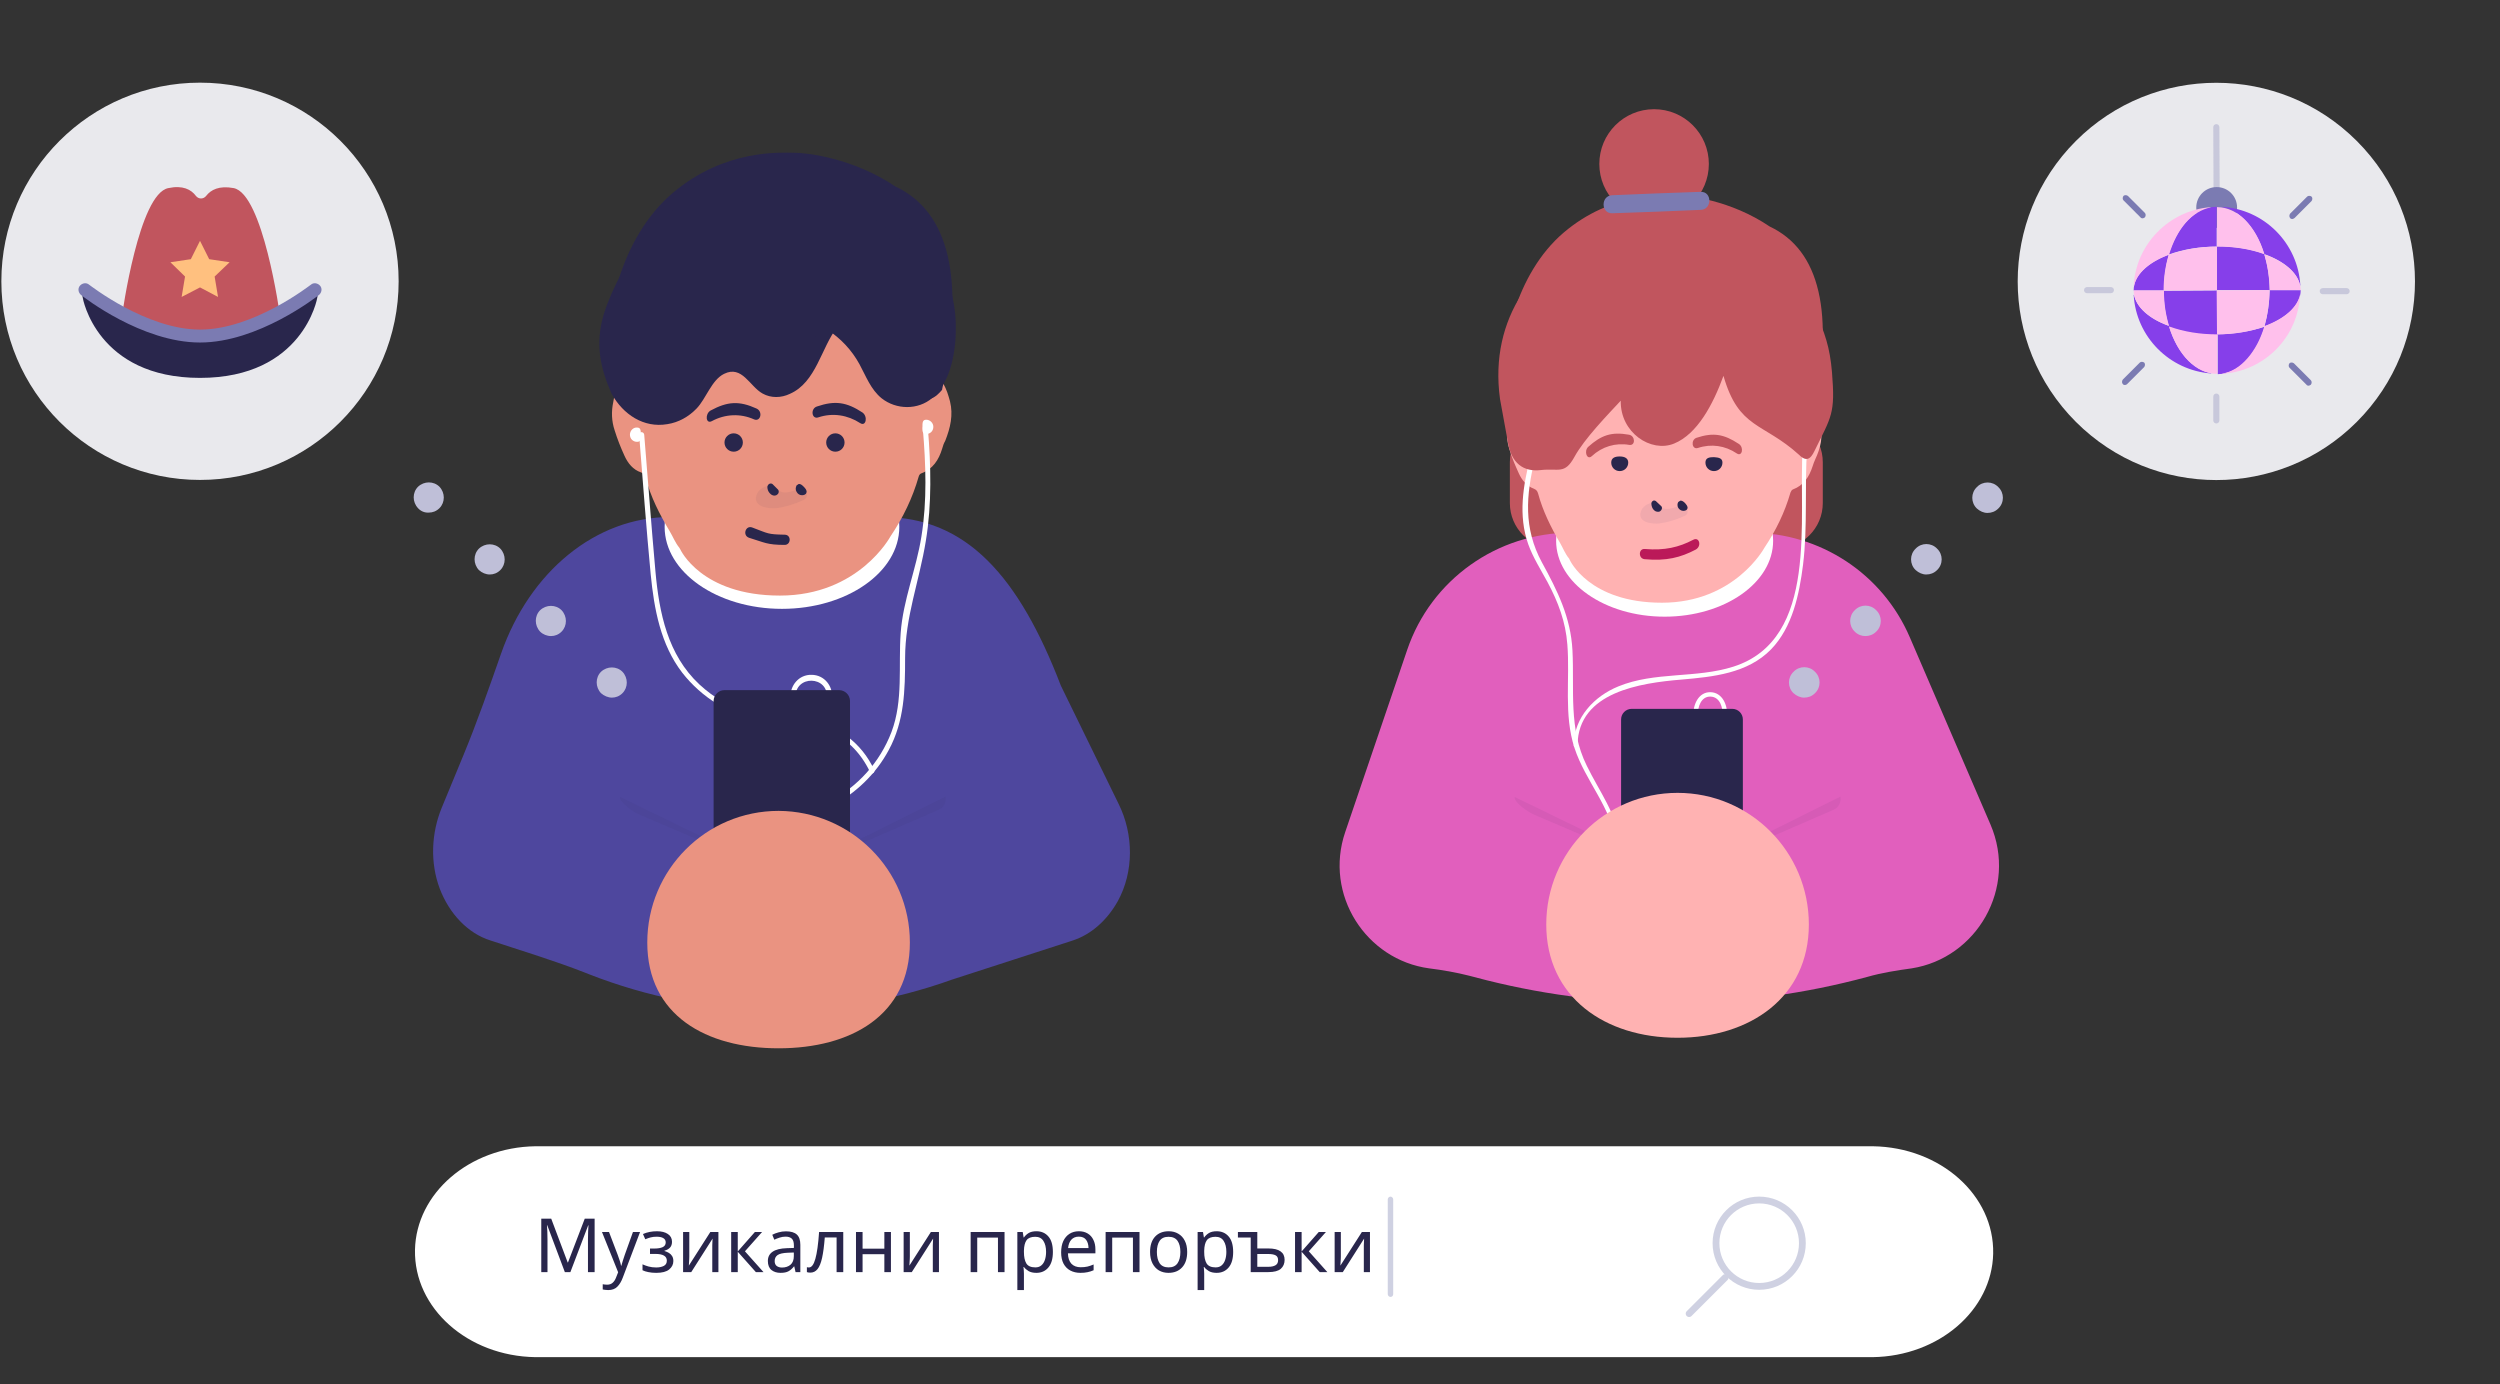 <svg width="735" height="407" viewBox="0 0 735 407" fill="none" xmlns="http://www.w3.org/2000/svg">
<rect x="0" y="0" width="735" height="407" fill="#333333" stroke="none"/>
<path d="M157.384 399C137.484 398.7 121.657 384.577 122.006 367.449C122.355 350.822 137.949 337.3 157.384 337H550.616C570.516 337.3 586.343 351.423 585.994 368.551C585.645 385.178 570.051 398.7 550.616 399H157.384Z" fill="white"/>
<path d="M507.201 375.602L496.601 386.202" stroke="#CFD1E2" stroke-width="2" stroke-miterlimit="10" stroke-linecap="round"/>
<path d="M517.2 378.201C524.214 378.201 529.9 372.515 529.9 365.501C529.9 358.487 524.214 352.801 517.2 352.801C510.186 352.801 504.5 358.487 504.5 365.501C504.5 372.515 510.186 378.201 517.2 378.201Z" stroke="#CFD1E2" stroke-width="2" stroke-miterlimit="10" stroke-linecap="round"/>
<path d="M311.901 201.6C299.601 169.6 284.201 152 259.501 152H197.101C175.101 152 155.701 168.1 147.301 192.2C143.801 202.2 140.301 212.2 136.301 221.9L129.901 237.4C126.801 244.9 126.401 253.6 129.301 261.3C132.101 268.6 137.501 274.4 144.201 276.5C153.601 279.6 162.901 282.4 172.101 286L173.101 286.4C207.601 299.9 245.101 300.5 279.901 288L315.401 276.5C320.901 274.7 325.501 270.5 328.601 265C333.401 256.3 333.301 245.3 328.901 236.4L311.901 201.6Z" fill="#4E479E"/>
<path d="M233.901 205.201C233.501 198.301 243.801 198.501 243.101 205.401C243.001 206.401 244.501 206.401 244.601 205.401C245.001 201.801 242.401 198.401 238.601 198.401C234.901 198.301 232.201 201.501 232.401 205.201C232.501 206.201 234.001 206.201 233.901 205.201Z" fill="white"/>
<g opacity="0.25">
<path opacity="0.25" d="M238.801 253.701C240.501 253.201 250.801 249.001 250.801 249.001L275.901 238.101C277.401 237.501 278.301 235.901 278.001 234.201L238.801 253.701Z" fill="#29264C"/>
</g>
<g opacity="0.25">
<path opacity="0.25" d="M222.2 253.701C220.5 253.201 210.2 249.001 210.2 249.001L188 239.501C186.5 238.901 182 235.901 182.3 234.301L222.2 253.701Z" fill="#29264C"/>
</g>
<path d="M229.9 179.001C248.954 179.001 264.4 168.211 264.4 154.901C264.4 141.591 248.954 130.801 229.9 130.801C210.847 130.801 195.4 141.591 195.4 154.901C195.4 168.211 210.847 179.001 229.9 179.001Z" fill="white"/>
<path fill-rule="evenodd" clip-rule="evenodd" d="M279.3 118.001C278.8 116.201 278.3 114.401 277.3 112.801C276.7 111.901 276.4 110.301 276.6 109.301C276.8 107.401 277.1 105.501 277.4 103.601C278 99.501 277.7 95.401 277.1 91.401C276.4 86.801 275.2 82.401 273.3 78.101C271.1 73.001 268.3 68.301 264.6 64.201C260.1 59.301 254.9 55.301 248.8 52.601C243.6 50.301 238.3 49.101 232.7 48.901C230.4 48.801 226.5 49.001 224.2 49.301C221.5 49.701 218.8 50.101 216.2 50.801C210.6 52.301 205.5 55.001 201.1 58.701C198.3 61.101 195.7 63.701 193.4 66.501C190.3 70.301 187.9 74.601 186 79.201C183.1 86.401 181.9 93.901 182.1 101.701C182.2 104.401 182.6 107.001 183 109.701C183.2 111.101 183.1 112.301 181.9 113.401C180.6 114.701 180.7 116.501 180.3 118.201C179.7 121.001 179.8 123.801 180.7 126.501C181.5 129.101 182.5 131.601 183.6 134.001C184.6 136.201 186.1 138.101 188.5 138.901C189.3 139.201 189.6 139.601 189.8 140.401C191.3 146.101 193.9 151.201 196.9 156.201C197.8 157.701 198.6 159.701 199.7 161.001L200 161.501C200 161.501 206.1 175.101 229.3 175.101C252.5 175.101 261.8 157.701 261.8 157.701C265.5 152.201 268.3 146.401 270.1 140.101C270.2 139.701 270.5 139.301 270.8 139.201C274.3 137.901 276 135.201 277 131.901C277.2 131.101 277.5 130.301 277.9 129.601C279.4 125.801 280.3 122.001 279.3 118.001Z" fill="#EA9381"/>
<path d="M244.5 237C251.6 233.2 257.5 227.6 261.3 220.5C265.9 212 266.1 202.9 266.1 193.5C266.1 181.4 270.3 170.8 272.2 159C274 148.1 273.7 136.9 272.8 125.9C272.7 124.9 271.2 124.9 271.3 125.9C272.2 136.5 272.6 147.2 270.9 157.7C269.4 167.3 265.5 176.4 264.8 186.1C264.1 195.9 265.6 205.9 262.1 215.2C258.7 224.1 252.2 231.3 243.8 235.7C242.9 236.2 243.7 237.5 244.5 237Z" fill="white"/>
<path d="M257 226.301C253.3 218.401 246.3 213.101 237.6 211.801C231.9 210.901 226.1 211.301 220.5 209.701C214.9 208.101 209.8 205.101 205.6 201.201C196.3 192.501 193.8 180.201 192.7 168.001C191.5 154.601 190.5 141.201 189.4 127.801C189.3 126.801 187.8 126.801 187.9 127.801C189 141.501 190 155.201 191.3 168.801C192.3 179.001 194.2 189.501 200.6 197.801C206.3 205.101 214.7 210.301 223.8 211.901C229.9 213.001 236.3 212.301 242.2 214.301C248.4 216.501 253 221.101 255.8 227.001C256.1 227.901 257.4 227.201 257 226.301Z" fill="white"/>
<path fill-rule="evenodd" clip-rule="evenodd" d="M274.4 125.5C274.4 126.7 273.5 127.6 272.3 127.6C271.1 127.6 271.2 126.7 271.2 125.5C271.2 124.3 271.2 123.4 272.3 123.4C273.4 123.4 274.4 124.3 274.4 125.5Z" fill="white"/>
<path d="M227.101 142.3C226.801 142.1 226.401 142.1 226.101 142.3C225.801 142.5 225.601 142.9 225.601 143.2C225.601 143.6 225.701 143.9 225.801 144.2C226.001 144.7 226.401 145.2 226.901 145.5C227.401 145.8 228.101 145.8 228.501 145.4C229.001 145.1 229.101 144.3 228.701 143.9L227.101 142.3ZM234.201 142.7C233.901 143.3 233.801 144 234.201 144.6C234.501 145.2 235.101 145.6 235.801 145.6C236.301 145.6 237.001 145.4 237.101 144.8C237.301 144.2 236.801 143.6 236.301 143.1C235.901 142.7 235.401 142.2 234.801 142.3L234.201 142.7Z" fill="#29264C"/>
<g opacity="0.25">
<path opacity="0.25" d="M237.001 144.801C236.701 144.101 236.001 143.601 235.001 143.801C233.501 144.201 231.001 145.301 229.501 144.501C228.101 143.801 227.601 142.701 225.701 142.901C224.301 143.101 222.801 144.201 222.401 145.601C221.301 149.001 225.901 149.601 228.201 149.401C230.801 149.101 233.601 148.201 236.001 147.101L236.601 146.801C237.301 146.301 237.401 145.501 237.001 144.801Z" fill="#29264C"/>
</g>
<path fill-rule="evenodd" clip-rule="evenodd" d="M209.301 123.8C213.201 121.7 217.701 121.5 221.701 123.3C223.601 124.1 224.401 121 222.401 120.1C217.301 117.8 213.901 118 208.901 120.7C207.201 121.7 207.501 124.8 209.301 123.8ZM252.901 124.4C249.201 122 244.801 121.3 240.601 122.7C238.601 123.4 238.201 120.1 240.201 119.5C245.501 117.7 248.901 118.2 253.601 121.3C255.201 122.5 254.601 125.5 252.901 124.4Z" fill="#29264C"/>
<path d="M245.6 132.8C247.092 132.8 248.3 131.592 248.3 130.1C248.3 128.609 247.092 127.4 245.6 127.4C244.109 127.4 242.9 128.609 242.9 130.1C242.9 131.592 244.109 132.8 245.6 132.8Z" fill="#29264C"/>
<path d="M215.7 132.8C217.191 132.8 218.4 131.592 218.4 130.1C218.4 128.609 217.191 127.4 215.7 127.4C214.209 127.4 213 128.609 213 130.1C213 131.592 214.209 132.8 215.7 132.8Z" fill="#29264C"/>
<path fill-rule="evenodd" clip-rule="evenodd" d="M220.2 158.1C224.8 159.5 225.5 160.2 230.7 160.2C232.6 160.2 232.7 157.2 230.7 157.2C225.6 157.1 226 156.9 221.2 155.1C219.2 154.3 218.2 157.4 220.2 158.1ZM182.7 117.4L187.6 122.4C188 122.9 188.8 122.9 189.2 122.4C193.5 118.1 196.2 112.5 197.2 105.6C198.8 94.6 212 96.7 216.4 88.2C219.2 82.9 223.2 83.8 228.5 90.8C228.7 91.1 229.1 91.1 229.3 90.9C229.4 90.8 229.5 90.6 229.5 90.5C229.5 88.2 230.4 85.8 232 83.2C235.1 78.1 240.7 77.9 245.3 80.9C249.9 83.9 247.8 98.3 259.7 100.3C265.8 101.4 265.6 114.2 272.7 117.1C273.7 117.5 275.1 116.8 276.9 114.7C277 114.6 277 114.5 277 114.4C283.8 82.2 279.2 62.3 263.2 54.8C250.7 46.4 237.1 44.9 233.4 44.9C229.7 44.9 213.1 43.7 197.7 56.8C182.3 69.9 177.5 93.8 179.6 104.3C180.9 110.9 181.8 115.1 182.3 116.8C182.4 117.1 182.5 117.3 182.7 117.4Z" fill="#29264C"/>
<path fill-rule="evenodd" clip-rule="evenodd" d="M181.801 114.8C183.901 119 187.801 122 192.101 122.6C196.301 123.2 200.801 121.5 203.801 118C206.601 114.7 208.301 110 211.801 108C214.301 106.6 217.401 106.8 219.701 108.5C221.701 110 223.101 112.6 225.301 113.8C228.101 115.3 231.501 114.3 233.901 112.2C236.301 110.1 237.901 106.9 239.301 103.8C240.701 100.7 242.101 97.5 244.201 95C248.401 97.6 252.001 101.4 254.501 106C256.101 109 257.401 112.3 259.701 114.7C263.501 118.5 269.801 118.5 273.401 114.5C274.901 112.9 275.901 110.8 276.601 108.6C280.601 97.6 278.801 84.2 272.101 75C269.001 70.7 265.001 67.4 260.801 64.5C253.401 59.5 245.201 55.8 236.601 54.7C228.001 53.6 219.101 55.2 211.601 60.1C205.601 64 200.701 60.6 195.201 65.3C192.001 68 187.401 76.9 184.501 81.8C179.001 91.2 175.301 102.6 180.601 112.5L181.801 114.8Z" fill="#29264C"/>
<path d="M179.9 115.901C183.2 121.801 189.2 125.901 196.2 124.701C199.5 124.201 202.5 122.501 204.8 120.101C207.6 117.201 209.2 111.701 212.9 109.901C218.2 107.301 220.4 113.601 224.2 115.701C226.7 117.101 229.7 117.001 232.2 115.801C240 112.401 241.4 102.201 246.2 96.1C245.2 96.4 244.2 96.6 243.2 96.9C247.2 99.501 250.4 102.901 252.7 107.101C254.6 110.601 256 114.501 259.2 117.101C263.5 120.501 269.9 120.601 274.1 117.001C279.9 112.001 281.2 102.201 281 95.1C280.8 87.701 278.5 80.1 274.2 74.001C264.7 60.7 245.8 51.501 229.5 52.401C225.8 52.6 222.1 53.3 218.6 54.501C213.8 56.2 209.8 59.6 204.7 60.2C197.8 61.001 193.7 63.001 189.7 68.9C184.9 76.1 180.1 84.1 177.5 92.4C175 100.801 176.3 108.001 179.9 115.901C181.1 118.501 184.9 116.201 183.7 113.701C179.6 104.701 179.9 96.6 184.2 87.6C187.2 81.3 190.9 73.4 195.7 68.201C198.9 64.701 202.5 65.001 206.7 64.3C210.2 63.7 212.7 62.001 215.8 60.401C224.8 55.8 235.2 55.8 244.7 58.901C262.3 64.6 277.6 78.501 276.7 98.201C276.5 102.901 275.4 109.401 272.1 113.001C267.7 117.701 262.1 114.701 259.3 110.201C255.2 103.501 252.3 97.6 245.5 93.201C244.4 92.501 243.2 93.1 242.5 94.001C238.9 98.701 235.8 112.401 228.5 112.301C224.9 112.201 223.6 108.601 220.9 106.801C219 105.501 216.8 104.901 214.5 105.101C209.5 105.601 207 109.701 204.5 113.501C202.3 116.801 200 119.701 195.8 120.501C190.5 121.501 186.3 118.201 183.8 113.801C182.3 111.201 178.5 113.501 179.9 115.901ZM246.7 203.801H213C211.7 203.801 210.7 204.801 210.7 206.101V251.301C210.7 252.601 211.7 253.601 213 253.601H246.7C248 253.601 249 252.601 249 251.301V206.101C249 204.901 248 203.801 246.7 203.801Z" fill="#29264C"/>
<path d="M246.701 254.5H213.001C211.301 254.5 209.801 253.1 209.801 251.3V206.1C209.801 204.4 211.201 202.9 213.001 202.9H246.701C248.401 202.9 249.901 204.3 249.901 206.1V251.3C249.901 253.1 248.501 254.5 246.701 254.5ZM213.001 204.6C212.201 204.6 211.501 205.3 211.501 206.1V251.3C211.501 252.1 212.201 252.8 213.001 252.8H246.701C247.501 252.8 248.201 252.1 248.201 251.3V206.1C248.201 205.3 247.501 204.6 246.701 204.6H213.001Z" fill="#29264C"/>
<path fill-rule="evenodd" clip-rule="evenodd" d="M522.5 161.3H457.3C449.9 161.3 443.9 155.3 443.9 147.9V135.9C443.9 128.5 449.9 122.5 457.3 122.5H522.5C529.9 122.5 535.9 128.5 535.9 135.9V147.9C535.9 155.3 529.9 161.3 522.5 161.3Z" fill="#C1555E"/>
<path d="M549.001 287.202C512.401 297.102 473.901 297.402 437.101 288.202L432.101 286.902C428.201 285.902 424.201 285.202 420.201 284.702C401.601 282.202 389.201 263.002 395.501 244.602L413.701 191.102C420.701 170.402 440.201 156.602 462.001 156.602H514.701C535.101 156.602 553.501 168.702 561.501 187.402L585.201 242.402C593.201 261.002 581.201 281.702 562.001 284.702C557.601 285.302 553.201 286.002 549.001 287.202Z" fill="#E15FBD"/>
<path d="M499.201 210.1C499.101 207.9 500.101 204.7 502.901 204.8C505.701 204.9 506.601 208.1 506.401 210.4C506.301 211.3 507.701 211.3 507.701 210.4C508.001 207.4 506.401 203.6 502.901 203.5C499.401 203.4 497.701 207.2 497.901 210.2C497.901 211 499.301 211 499.201 210.1Z" fill="white"/>
<g opacity="0.25">
<path opacity="0.25" d="M501.9 253.701C503.6 253.201 513.9 249.001 513.9 249.001L539 238.101C540.5 237.501 541.4 235.901 541.1 234.201L501.9 253.701Z" fill="#29264C"/>
</g>
<g opacity="0.25">
<path opacity="0.25" d="M485.2 253.701C483.5 253.201 473.2 249.001 473.2 249.001L451 239.501C449.5 238.901 445 235.901 445.3 234.301L485.2 253.701Z" fill="#29264C"/>
</g>
<path d="M692.898 124.033C715.704 101.227 715.704 64.25 692.898 41.444C670.091 18.637 633.115 18.637 610.308 41.444C587.502 64.25 587.502 101.227 610.308 124.033C633.115 146.839 670.091 146.839 692.898 124.033Z" fill="#E9E9ED"/>
<g opacity="0.55">
<path opacity="0.55" d="M651.701 61.8C651.201 61.8 650.801 61.4 650.801 60.9L650.701 37.4C650.701 36.9 651.101 36.5 651.601 36.5C652.101 36.5 652.501 36.9 652.501 37.4L652.601 60.9C652.601 61.4 652.201 61.9 651.701 61.8Z" fill="#7B7BB2"/>
</g>
<path d="M651.701 67C655.015 67 657.701 64.314 657.701 61C657.701 57.686 655.015 55 651.701 55C648.387 55 645.701 57.686 645.701 61C645.701 64.314 648.387 67 651.701 67Z" fill="#7B7BB2"/>
<path d="M530.5 200.601L585.9 144.801L530.5 200.601Z" fill="#50B9E8"/>
<path d="M527.301 203.802C525.501 202.102 525.501 199.202 527.301 197.502C529.001 195.702 531.901 195.702 533.601 197.502C535.401 199.202 535.401 202.102 533.601 203.802C532.701 204.702 531.601 205.102 530.401 205.102C529.301 205.102 528.201 204.602 527.301 203.802ZM545.301 185.702C543.501 184.002 543.501 181.102 545.301 179.402C547.001 177.602 549.901 177.602 551.601 179.402C553.401 181.102 553.401 184.002 551.601 185.702C550.701 186.602 549.601 187.002 548.401 187.002C547.301 187.002 546.201 186.602 545.301 185.702ZM563.201 167.602C561.401 165.902 561.401 163.002 563.201 161.302C564.901 159.502 567.801 159.502 569.501 161.302C571.301 163.002 571.301 165.902 569.501 167.602C568.601 168.502 567.501 168.902 566.301 168.902C565.201 168.902 564.101 168.402 563.201 167.602ZM581.201 149.502C579.401 147.802 579.401 144.902 581.201 143.202C582.901 141.402 585.801 141.402 587.501 143.202C589.301 144.902 589.301 147.802 587.501 149.502C586.601 150.402 585.501 150.802 584.301 150.802C583.201 150.802 582.101 150.302 581.201 149.502Z" fill="#BFBFD8"/>
<path d="M58.8 141.101C91.054 141.101 117.2 114.954 117.2 82.701C117.2 50.447 91.054 24.301 58.8 24.301C26.547 24.301 0.4 50.447 0.4 82.701C0.4 114.954 26.547 141.101 58.8 141.101Z" fill="#E9E9ED"/>
<path d="M82.501 94.201V94.001C82.201 91.801 77.301 57.001 68.701 55.301C64.401 54.501 62.001 55.801 60.601 57.601C59.801 58.601 58.401 58.601 57.601 57.601C56.201 55.701 53.701 54.401 49.501 55.301C40.901 56.901 36.001 91.701 35.701 94.001V96.401C35.701 97.101 36.101 97.801 36.801 98.101L58.601 107.501V108.001L59.101 107.801L59.601 108.001V107.501L81.401 98.101C82.101 97.801 82.501 97.201 82.501 96.401V94.201Z" fill="#C1555E"/>
<path d="M25 87.301C25 87.301 28.7 110.301 58.8 110.301C88.9 110.301 92.6 87.301 92.6 87.301C92.6 87.301 75.5 100.901 58.8 100.901C42.1 100.901 25 87.301 25 87.301Z" fill="#29264C"/>
<path d="M58.8 111.1C28.5 111.1 24.3 87.7 24.3 87.4L24 85.5L25.5 86.7C25.7 86.8 42.6 100.1 58.8 100.1C75 100.1 92 86.8 92.1 86.7L93.6 85.5L93.3 87.4C93.3 87.7 89.1 111.1 58.8 111.1ZM26.2 89.1C26.9 91.2 28.3 94.8 31.2 98.4C37.2 105.7 46.7 109.6 58.7 109.6C70.7 109.6 80.3 105.7 86.3 98.4C89.2 94.8 90.7 91.3 91.3 89.1C86.6 92.5 72.6 101.6 58.7 101.6C44.9 101.6 31 92.6 26.2 89.1Z" fill="#29264C"/>
<path d="M58.8 100.701C41.7 100.701 24.5 87.301 23.8 86.701C23 86.001 22.8 84.801 23.5 84.001C24.2 83.201 25.4 83.001 26.2 83.701C26.4 83.801 43 96.901 58.8 96.901C74.6 96.901 91.2 83.801 91.4 83.701C92.2 83.001 93.4 83.201 94.1 84.001C94.8 84.801 94.6 86.001 93.8 86.701C93 87.301 75.9 100.701 58.8 100.701Z" fill="#7B7BB2"/>
<path d="M58.801 70.801L61.501 76.201L67.501 77.101L63.101 81.301L64.101 87.301L58.801 84.501L53.401 87.301L54.401 81.301L50.101 77.101L56.101 76.201L58.801 70.801Z" fill="#FFC07F"/>
<path d="M179.9 200.601L124.5 144.801L179.9 200.601Z" fill="#50B9E8"/>
<path d="M176.7 203.801C175 202.001 175 199.201 176.7 197.501C178.5 195.801 181.3 195.801 183 197.501C184.7 199.301 184.7 202.101 183 203.801C182.1 204.701 181 205.101 179.9 205.101C178.8 205.101 177.6 204.601 176.7 203.801ZM158.8 185.701C157.1 183.901 157.1 181.101 158.8 179.401C160.6 177.701 163.4 177.701 165.1 179.401C166.8 181.201 166.8 184.001 165.1 185.701C164.2 186.601 163.1 187.001 162 187.001C160.8 187.001 159.6 186.501 158.8 185.701ZM140.8 167.601C139.1 165.801 139.1 163.001 140.8 161.301C142.6 159.601 145.4 159.601 147.1 161.301C148.8 163.101 148.8 165.901 147.1 167.601C146.2 168.501 145.1 168.901 144 168.901C142.8 168.901 141.7 168.401 140.8 167.601ZM122.9 149.401C121.2 147.601 121.2 144.801 122.9 143.101C124.7 141.401 127.5 141.401 129.2 143.101C130.9 144.901 130.9 147.701 129.2 149.401C128.3 150.301 127.2 150.701 126.1 150.701C124.9 150.801 123.7 150.301 122.9 149.401Z" fill="#BFBFD8"/>
<path d="M651.801 85.401L636.201 85.501H636.101V85.601C636.101 89.101 636.601 92.601 637.601 95.801C631.801 93.701 628.101 90.301 627.401 86.701H627.301C628.001 99.001 637.801 108.901 650.101 109.801V109.701C647.501 109.301 644.901 107.701 642.701 105.301C640.601 102.901 638.901 99.801 637.801 96.201C641.901 97.701 646.701 98.501 651.701 98.501H651.901L651.801 85.401ZM636.201 85.401C636.201 81.801 636.701 78.301 637.601 75.001V74.901H637.501C631.101 77.301 627.301 81.201 627.301 85.301V85.401H636.201ZM667.301 85.301C667.201 89.001 666.701 92.501 665.801 95.801V95.901H665.901C672.401 93.501 676.401 89.501 676.401 85.401V85.301H667.301ZM651.701 72.501V60.801H651.601C648.601 60.801 645.701 62.201 643.201 64.701C640.801 67.201 638.901 70.601 637.601 74.701V74.801H637.701C641.901 73.301 646.701 72.501 651.701 72.501Z" fill="#863FEA"/>
<path d="M667.301 85.301C667.301 81.601 666.701 78.101 665.701 74.701C671.601 76.801 675.501 80.201 676.201 83.901H676.301C675.601 71.501 665.701 61.501 653.201 60.801V60.901C655.801 61.301 658.401 62.801 660.601 65.301C662.701 67.701 664.501 70.901 665.601 74.601C661.601 73.201 656.801 72.401 651.901 72.401H651.701L651.801 85.201V85.301H667.301ZM652.001 98.301V110.001H652.101C658.001 109.901 663.201 104.601 665.801 96.201V96.101H665.701C661.601 97.401 656.901 98.201 652.001 98.301Z" fill="#863FEA"/>
<path d="M676.201 86.6C675.501 90.3 671.701 93.7 665.701 95.9C666.701 92.6 667.201 89 667.201 85.4V85.3L651.801 85.4H651.701L651.801 98.2V98.3H651.901C656.801 98.3 661.601 97.5 665.701 96C664.601 99.7 662.901 102.9 660.701 105.4C658.501 107.9 656.001 109.4 653.401 109.8V109.9C665.801 109.1 675.701 99.1 676.201 86.6C676.301 86.6 676.201 86.6 676.201 86.6ZM665.701 74.8C666.701 78.1 667.201 81.6 667.301 85.2V85.3H676.401V85.2C676.301 81 672.301 77.1 665.701 74.8V74.7V74.8ZM651.801 72.5H652.001C656.901 72.5 661.501 73.2 665.601 74.7H665.701V74.6C663.101 66.2 657.801 61 651.901 60.9H651.801V72.5ZM651.801 72.5C646.701 72.5 641.801 73.4 637.701 74.9C638.801 71.2 640.501 67.9 642.601 65.5C644.801 63 647.301 61.5 649.901 61V60.9C637.601 61.9 627.901 71.9 627.301 84.1H627.401C628.101 80.4 631.801 77.1 637.601 74.9C636.601 78.2 636.101 81.7 636.101 85.3V85.4L651.701 85.3H651.801V72.5ZM637.701 95.8C636.701 92.5 636.201 89.1 636.201 85.5V85.4H627.301V85.5C627.401 89.6 631.201 93.5 637.701 95.8Z" fill="#FFC0EC"/>
<path d="M651.901 98.3H651.701C646.701 98.3 641.901 97.5 637.801 96H637.701V96.1C639.001 100.2 640.901 103.6 643.401 106.1C645.901 108.6 648.801 109.9 651.701 109.9H651.901V98.3Z" fill="#FFC0EC"/>
<path d="M509.3 209.201H479.7C478.4 209.201 477.4 210.201 477.4 211.501V251.301C477.4 252.601 478.4 253.601 479.7 253.601H509.3C510.6 253.601 511.6 252.601 511.6 251.301V211.501C511.6 210.301 510.5 209.201 509.3 209.201Z" fill="#29264C"/>
<path d="M509.301 254.4H479.701C478.001 254.4 476.601 253 476.601 251.3V211.5C476.601 209.8 478.001 208.4 479.701 208.4H509.301C511.001 208.4 512.401 209.8 512.401 211.5V251.3C512.301 253.1 511.001 254.4 509.301 254.4ZM479.701 210C478.801 210 478.101 210.7 478.101 211.6V251.4C478.101 252.3 478.801 253 479.701 253H509.301C510.201 253 510.901 252.3 510.901 251.4V211.6C510.901 210.7 510.201 210 509.301 210H479.701Z" fill="#29264C"/>
<path d="M489.4 181.301C507.018 181.301 521.3 171.317 521.3 159.001C521.3 146.685 507.018 136.701 489.4 136.701C471.782 136.701 457.5 146.685 457.5 159.001C457.5 171.317 471.782 181.301 489.4 181.301Z" fill="white"/>
<path fill-rule="evenodd" clip-rule="evenodd" d="M535.101 124.601C534.701 122.901 534.201 121.201 533.301 119.801C532.801 119.001 532.501 117.501 532.601 116.501C532.801 114.701 533.101 113.001 533.301 111.201C533.801 107.401 533.601 103.601 533.001 99.901C532.401 95.701 531.301 91.601 529.501 87.601C527.401 82.901 524.901 78.501 521.401 74.701C517.301 70.101 512.501 66.401 506.801 63.901C502.001 61.801 497.001 60.701 491.901 60.401C489.701 60.301 486.201 60.501 484.001 60.801C481.501 61.101 479.001 61.501 476.601 62.201C471.401 63.601 466.701 66.101 462.601 69.501C460.001 71.701 457.601 74.101 455.501 76.701C452.601 80.201 450.401 84.201 448.701 88.401C446.001 95.001 444.901 102.001 445.101 109.201C445.201 111.701 445.601 114.101 445.901 116.601C446.101 117.901 446.001 119.001 444.901 120.001C443.701 121.201 443.801 122.901 443.401 124.501C442.801 127.101 443.001 129.701 443.801 132.201C444.501 134.601 445.501 136.901 446.501 139.101C447.401 141.101 448.801 142.901 451.001 143.701C451.701 144.001 452.001 144.401 452.201 145.101C453.601 150.301 456.001 155.101 458.701 159.701C459.501 161.101 460.201 162.901 461.301 164.201L461.501 164.601C461.501 164.601 467.101 177.201 488.601 177.201C510.001 177.201 518.701 161.101 518.701 161.101C522.101 156.001 524.701 150.701 526.401 144.801C526.501 144.501 526.801 144.001 527.101 143.901C530.301 142.701 531.901 140.201 532.901 137.101C533.101 136.401 533.401 135.701 533.701 135.001C535.201 131.801 536.101 128.301 535.101 124.601Z" fill="#FFB2B2"/>
<path d="M449.901 134.401C447.801 142.801 446.301 151.501 449.301 160.001C450.701 163.901 453.001 167.501 455.001 171.201C458.101 177.001 460.301 182.801 460.801 189.501C461.601 199.602 459.701 210.101 462.901 219.901C466.101 229.701 473.801 237.401 475.101 247.901C475.201 248.701 476.501 248.801 476.401 247.901C475.301 239.301 470.201 232.701 466.501 225.102C461.101 214.201 462.901 202.901 462.301 191.201C461.801 181.501 457.901 173.701 453.301 165.302C447.901 155.302 448.601 145.602 451.301 134.802C451.401 133.902 450.101 133.601 449.901 134.401Z" fill="white"/>
<path d="M463.8 219C464 203.4 482.4 200.8 494.3 199.8C503.6 199 513.8 198 520.7 190.9C527 184.4 529 174.7 530.1 166C531.5 154.6 530.5 143.1 531.3 131.7C531.4 130.8 530 130.8 530 131.7C528.6 152.2 535 187.9 509.6 196C498.6 199.5 486.5 197.4 475.8 201.8C468.7 204.7 462.8 210.9 462.7 218.9C462.4 219.9 463.8 219.9 463.8 219Z" fill="white"/>
<path d="M486.8 147.3C486.5 147.1 486.1 147.1 485.9 147.3C485.6 147.5 485.5 147.8 485.5 148.1C485.5 148.4 485.6 148.8 485.7 149.1C485.9 149.6 486.2 150 486.7 150.3C487.2 150.5 487.8 150.6 488.2 150.2C488.6 149.9 488.8 149.2 488.4 148.8L486.8 147.3ZM493.4 147.6C493.1 148.1 493.1 148.8 493.4 149.3C493.7 149.8 494.3 150.2 494.9 150.2C495.4 150.2 496 150 496.1 149.5C496.3 148.9 495.8 148.4 495.4 147.9C495 147.5 494.5 147.1 494 147.2L493.4 147.6Z" fill="#29264C"/>
<g opacity="0.25">
<path opacity="0.25" d="M495.9 149.601C495.6 149.001 495 148.501 494.1 148.701C492.7 149.001 490.4 150.101 489 149.401C487.7 148.701 487.2 147.701 485.5 147.901C484.2 148.101 482.8 149.101 482.4 150.401C481.4 153.601 485.6 154.101 487.8 153.901C490.2 153.601 492.8 152.801 495 151.801L495.6 151.501C496.3 151.001 496.3 150.201 495.9 149.601Z" fill="#242366"/>
</g>
<path fill-rule="evenodd" clip-rule="evenodd" d="M468.001 134.1C471.001 131.3 475.001 130.1 479.001 130.8C480.901 131.1 480.801 128.1 478.901 127.8C473.801 126.9 470.801 127.9 466.901 131.4C465.601 132.7 466.601 135.4 468.001 134.1ZM510.601 133.3C507.201 131 503.101 130.4 499.201 131.7C497.401 132.3 497.001 129.3 498.801 128.7C503.701 127.1 506.801 127.6 511.201 130.5C512.801 131.5 512.201 134.4 510.601 133.3Z" fill="#C1555E"/>
<path fill-rule="evenodd" clip-rule="evenodd" d="M506.4 136C506.4 137.4 505.3 138.5 503.9 138.5C502.5 138.5 501.4 137.4 501.4 136C501.4 134.6 502.5 134.4 503.9 134.4C505.3 134.5 506.4 134.7 506.4 136Z" fill="#29264C"/>
<path fill-rule="evenodd" clip-rule="evenodd" d="M478.701 136.001C478.701 137.401 477.601 138.501 476.201 138.501C474.801 138.501 473.701 137.401 473.701 136.001C473.701 134.601 474.801 134.201 476.201 134.201C477.601 134.201 478.701 134.701 478.701 136.001Z" fill="#29264C"/>
<path fill-rule="evenodd" clip-rule="evenodd" d="M483.501 164.401C489.901 165.001 494.101 163.901 498.501 161.601C500.401 160.601 499.601 157.701 497.801 158.701C493.601 160.901 489.401 161.901 483.601 161.401C481.701 161.201 481.601 164.201 483.501 164.401Z" fill="#BB1959"/>
<path d="M267.501 277.1C267.501 298.5 250.201 308.2 228.901 308.2C207.601 308.2 190.301 298.5 190.301 277.1C190.301 255.7 207.601 238.4 228.901 238.4C250.201 238.5 267.501 255.8 267.501 277.1Z" fill="#EA9381"/>
<path d="M531.801 271.802C531.801 293.202 514.501 305.102 493.201 305.102C471.901 305.102 454.601 293.202 454.601 271.802C454.601 250.402 471.901 233.102 493.201 233.102C514.501 233.102 531.801 250.402 531.801 271.802Z" fill="#FFB2B2"/>
<path fill-rule="evenodd" clip-rule="evenodd" d="M443.301 129.9C444.301 136.3 448.001 138.8 453.001 138.2C458.301 137.6 460.001 139.6 462.901 134.3C465.801 129 472.601 122 476.501 117.8C476.301 127.2 485.401 133.2 492.201 130.4C499.001 127.6 503.601 119 506.701 110.5C511.201 126.2 518.301 124.1 528.901 133.7C529.601 134.4 530.501 135.1 531.401 134.9C532.301 134.7 532.901 133.7 533.401 132.7C538.501 122.3 539.601 121.7 538.601 109.4C538.001 102.2 536.501 97.7 533.601 91.5C531.101 86.1 527.101 82.1 523.001 78.8C507.201 65.7 487.001 59.7 469.301 67.9C451.601 76.1 437.701 93.2 441.001 117.3L443.301 129.9Z" fill="#C1555E"/>
<path d="M486.301 64.302C495.193 64.302 502.401 57.093 502.401 48.202C502.401 39.31 495.193 32.102 486.301 32.102C477.409 32.102 470.201 39.31 470.201 48.202C470.201 57.093 477.409 64.302 486.301 64.302Z" fill="#C1555E"/>
<path fill-rule="evenodd" clip-rule="evenodd" d="M445.701 124.301L450.301 128.901C450.701 129.301 451.401 129.301 451.801 128.901C455.801 124.901 458.201 119.701 459.201 113.401C460.701 103.201 472.901 105.201 477.001 97.301C479.501 92.401 483.301 93.201 488.201 99.701C488.401 99.901 488.701 100.001 488.901 99.801C489.001 99.701 489.101 99.601 489.101 99.401C489.101 97.301 489.901 95.101 491.401 92.701C494.301 88.001 499.401 87.801 503.701 90.601C507.901 93.401 506.001 106.701 517.101 108.601C522.801 109.601 522.601 121.401 529.101 124.201C530.101 124.601 531.401 123.901 533.001 122.001C533.101 121.901 533.101 121.801 533.101 121.801C539.401 92.001 535.101 73.601 520.301 66.601C508.801 58.801 496.101 57.401 492.701 57.401C489.301 57.401 473.901 56.301 459.701 68.401C445.501 80.501 441.001 102.601 442.901 112.401C444.101 118.501 444.901 122.401 445.401 123.901C445.501 124.001 445.601 124.201 445.701 124.301Z" fill="#C1555E"/>
<path d="M474.001 62.7C482.701 62.4 491.301 62.1 500.001 61.7C503.401 61.6 503.401 56.3 500.001 56.4C491.301 56.7 482.701 57 474.001 57.4C470.601 57.5 470.601 62.8 474.001 62.7Z" fill="#7B7BB2"/>
<g opacity="0.55">
<path opacity="0.55" d="M651.601 124.501C651.101 124.501 650.701 124.101 650.701 123.601V116.601C650.701 116.101 651.101 115.701 651.601 115.701C652.101 115.701 652.501 116.101 652.501 116.601V123.601C652.501 124.101 652.101 124.501 651.601 124.501Z" fill="#7B7BB2"/>
</g>
<path d="M624.7 113.2C624.5 113.2 624.2 113.1 624.1 112.9C623.8 112.6 623.8 112 624.1 111.6L629.1 106.6C629.4 106.3 630 106.3 630.4 106.6C630.7 106.9 630.7 107.5 630.4 107.9L625.4 112.9C625.2 113.1 624.9 113.2 624.7 113.2Z" fill="#7B7BB2"/>
<g opacity="0.55">
<path opacity="0.55" d="M620.601 86.2H613.601C613.101 86.2 612.701 85.8 612.701 85.3C612.701 84.8 613.101 84.4 613.601 84.4H620.601C621.101 84.4 621.501 84.8 621.501 85.3C621.501 85.8 621.101 86.2 620.601 86.2Z" fill="#7B7BB2"/>
</g>
<path d="M629.901 64.2C629.701 64.2 629.401 64.1 629.301 63.9L624.301 58.9C624.001 58.6 624.001 58 624.301 57.6C624.601 57.3 625.201 57.3 625.601 57.6L630.601 62.6C630.901 62.9 630.901 63.5 630.601 63.9C630.301 64.1 630.101 64.2 629.901 64.2Z" fill="#7B7BB2"/>
<path d="M673.901 64.401C673.701 64.401 673.401 64.301 673.301 64.101C673.001 63.801 673.001 63.201 673.301 62.801L678.301 57.801C678.601 57.501 679.201 57.501 679.601 57.801C679.901 58.101 679.901 58.701 679.601 59.101L674.601 64.101C674.301 64.301 674.101 64.401 673.901 64.401Z" fill="#7B7BB2"/>
<g opacity="0.55">
<path opacity="0.55" d="M689.9 86.501H682.9C682.4 86.501 682 86.101 682 85.601C682 85.101 682.4 84.701 682.9 84.701H689.9C690.4 84.701 690.8 85.101 690.8 85.601C690.8 86.101 690.4 86.501 689.9 86.501Z" fill="#7B7BB2"/>
</g>
<path d="M678.7 113.401C678.5 113.401 678.2 113.301 678.1 113.101L673.1 108.101C672.8 107.801 672.8 107.201 673.1 106.801C673.4 106.501 674 106.501 674.4 106.801L679.4 111.801C679.7 112.101 679.7 112.701 679.4 113.101C679.1 113.301 678.9 113.401 678.7 113.401Z" fill="#7B7BB2"/>
<path fill-rule="evenodd" clip-rule="evenodd" d="M185.201 127.8C185.201 129 186.101 129.9 187.301 129.9C188.501 129.9 188.401 129 188.401 127.8C188.401 126.6 188.401 125.7 187.301 125.7C186.201 125.6 185.201 126.6 185.201 127.8Z" fill="white"/>
<path d="M408.8 381.301C408.4 381.301 408 380.901 408 380.501V352.601C408 352.201 408.4 351.801 408.8 351.801C409.2 351.801 409.6 352.201 409.6 352.601V380.501C409.6 380.901 409.3 381.301 408.8 381.301Z" fill="#CFD1E2"/>
<path d="M166.064 374L160.894 360.228H160.806C160.85 360.683 160.887 361.299 160.916 362.076C160.945 362.839 160.96 363.638 160.96 364.474V374H159.134V358.292H162.06L166.9 371.162H166.988L171.916 358.292H174.82V374H172.862V364.342C172.862 363.579 172.877 362.824 172.906 362.076C172.95 361.328 172.987 360.719 173.016 360.25H172.928L167.692 374H166.064ZM176.981 362.208H179.049L181.601 368.918C181.821 369.505 182.019 370.069 182.195 370.612C182.371 371.14 182.503 371.646 182.591 372.13H182.679C182.767 371.763 182.906 371.287 183.097 370.7C183.288 370.099 183.486 369.497 183.691 368.896L186.089 362.208H188.179L183.097 375.628C182.686 376.743 182.151 377.63 181.491 378.29C180.846 378.95 179.951 379.28 178.807 379.28C178.455 379.28 178.147 379.258 177.883 379.214C177.619 379.185 177.392 379.148 177.201 379.104V377.564C177.362 377.593 177.553 377.623 177.773 377.652C178.008 377.681 178.25 377.696 178.499 377.696C179.174 377.696 179.716 377.505 180.127 377.124C180.552 376.743 180.882 376.237 181.117 375.606L181.733 374.044L176.981 362.208ZM193.146 361.988C194.495 361.988 195.566 362.259 196.358 362.802C197.164 363.33 197.568 364.093 197.568 365.09C197.568 365.809 197.37 366.381 196.974 366.806C196.578 367.217 196.035 367.517 195.346 367.708V367.796C195.815 367.928 196.248 368.111 196.644 368.346C197.04 368.581 197.355 368.889 197.59 369.27C197.839 369.651 197.964 370.143 197.964 370.744C197.964 371.727 197.553 372.555 196.732 373.23C195.925 373.89 194.656 374.22 192.926 374.22C192.075 374.22 191.305 374.147 190.616 374C189.926 373.868 189.354 373.685 188.9 373.45V371.712C189.398 371.947 189.985 372.159 190.66 372.35C191.349 372.541 192.097 372.636 192.904 372.636C193.784 372.636 194.524 372.489 195.126 372.196C195.742 371.888 196.05 371.367 196.05 370.634C196.05 369.314 194.928 368.654 192.684 368.654H191.1V367.07H192.376C193.388 367.07 194.194 366.938 194.796 366.674C195.412 366.395 195.72 365.926 195.72 365.266C195.72 364.709 195.485 364.291 195.016 364.012C194.561 363.733 193.901 363.594 193.036 363.594C192.39 363.594 191.818 363.66 191.32 363.792C190.836 363.909 190.3 364.093 189.714 364.342L189.032 362.802C190.264 362.259 191.635 361.988 193.146 361.988ZM202.655 362.208V369.402C202.655 369.578 202.648 369.842 202.633 370.194C202.618 370.546 202.596 370.898 202.567 371.25C202.552 371.602 202.538 371.881 202.523 372.086L208.837 362.208H211.213V374H209.409V367.048C209.409 366.813 209.409 366.505 209.409 366.124C209.424 365.743 209.438 365.369 209.453 365.002C209.468 364.621 209.482 364.335 209.497 364.144L203.227 374H200.829V362.208H202.655ZM221.94 362.208H224.052L219.014 367.884L224.47 374H222.226L216.902 368.016V374H214.966V362.208H216.902V367.928L221.94 362.208ZM231.076 362.01C232.514 362.01 233.577 362.325 234.266 362.956C234.956 363.587 235.3 364.591 235.3 365.97V374H233.892L233.518 372.328H233.43C232.917 372.973 232.374 373.45 231.802 373.758C231.245 374.066 230.468 374.22 229.47 374.22C228.4 374.22 227.512 373.941 226.808 373.384C226.104 372.812 225.752 371.925 225.752 370.722C225.752 369.549 226.214 368.647 227.138 368.016C228.062 367.371 229.485 367.019 231.406 366.96L233.408 366.894V366.19C233.408 365.207 233.196 364.525 232.77 364.144C232.345 363.763 231.744 363.572 230.966 363.572C230.35 363.572 229.764 363.667 229.206 363.858C228.649 364.034 228.128 364.239 227.644 364.474L227.05 363.022C227.564 362.743 228.172 362.509 228.876 362.318C229.58 362.113 230.314 362.01 231.076 362.01ZM233.386 368.236L231.648 368.302C230.182 368.361 229.162 368.595 228.59 369.006C228.033 369.417 227.754 369.996 227.754 370.744C227.754 371.404 227.952 371.888 228.348 372.196C228.759 372.504 229.28 372.658 229.91 372.658C230.908 372.658 231.736 372.387 232.396 371.844C233.056 371.287 233.386 370.436 233.386 369.292V368.236ZM247.918 374H245.96V363.814H242.484C242.294 366.293 242.03 368.295 241.692 369.82C241.355 371.331 240.908 372.431 240.35 373.12C239.793 373.809 239.089 374.154 238.238 374.154C238.048 374.154 237.857 374.139 237.666 374.11C237.49 374.095 237.344 374.059 237.226 374V372.548C237.314 372.577 237.41 372.599 237.512 372.614C237.615 372.629 237.718 372.636 237.82 372.636C238.612 372.636 239.243 371.793 239.712 370.106C240.196 368.419 240.563 365.787 240.812 362.208H247.918V374ZM253.597 362.208V367.114H259.999V362.208H261.935V374H259.999V368.742H253.597V374H251.661V362.208H253.597ZM267.495 362.208V369.402C267.495 369.578 267.487 369.842 267.473 370.194C267.458 370.546 267.436 370.898 267.407 371.25C267.392 371.602 267.377 371.881 267.363 372.086L273.677 362.208H276.053V374H274.249V367.048C274.249 366.813 274.249 366.505 274.249 366.124C274.263 365.743 274.278 365.369 274.293 365.002C274.307 364.621 274.322 364.335 274.337 364.144L268.067 374H265.669V362.208H267.495ZM295.336 362.208V374H293.4V363.858H287.306V374H285.37V362.208H295.336ZM304.709 361.988C306.161 361.988 307.327 362.494 308.207 363.506C309.101 364.518 309.549 366.043 309.549 368.082C309.549 370.091 309.101 371.617 308.207 372.658C307.327 373.699 306.153 374.22 304.687 374.22C303.777 374.22 303.022 374.051 302.421 373.714C301.834 373.362 301.372 372.959 301.035 372.504H300.903C300.932 372.753 300.961 373.069 300.991 373.45C301.02 373.831 301.035 374.161 301.035 374.44V379.28H299.099V362.208H300.683L300.947 363.814H301.035C301.387 363.301 301.849 362.868 302.421 362.516C302.993 362.164 303.755 361.988 304.709 361.988ZM304.357 363.616C303.154 363.616 302.303 363.953 301.805 364.628C301.321 365.303 301.064 366.329 301.035 367.708V368.082C301.035 369.534 301.269 370.656 301.739 371.448C302.223 372.225 303.11 372.614 304.401 372.614C305.119 372.614 305.706 372.416 306.161 372.02C306.63 371.624 306.975 371.089 307.195 370.414C307.429 369.725 307.547 368.94 307.547 368.06C307.547 366.711 307.283 365.633 306.755 364.826C306.241 364.019 305.442 363.616 304.357 363.616ZM317.188 361.988C318.2 361.988 319.065 362.208 319.784 362.648C320.517 363.088 321.074 363.711 321.456 364.518C321.852 365.31 322.05 366.241 322.05 367.312V368.478H313.976C314.005 369.813 314.342 370.832 314.988 371.536C315.648 372.225 316.564 372.57 317.738 372.57C318.486 372.57 319.146 372.504 319.718 372.372C320.304 372.225 320.906 372.02 321.522 371.756V373.45C320.92 373.714 320.326 373.905 319.74 374.022C319.153 374.154 318.456 374.22 317.65 374.22C316.535 374.22 315.545 373.993 314.68 373.538C313.829 373.083 313.162 372.409 312.678 371.514C312.208 370.605 311.974 369.497 311.974 368.192C311.974 366.901 312.186 365.794 312.612 364.87C313.052 363.946 313.66 363.235 314.438 362.736C315.23 362.237 316.146 361.988 317.188 361.988ZM317.166 363.572C316.242 363.572 315.508 363.873 314.966 364.474C314.438 365.061 314.122 365.882 314.02 366.938H320.026C320.011 365.941 319.776 365.134 319.322 364.518C318.867 363.887 318.148 363.572 317.166 363.572ZM335.018 362.208V374H333.082V363.858H326.988V374H325.052V362.208H335.018ZM349.032 368.082C349.032 370.033 348.533 371.543 347.536 372.614C346.553 373.685 345.219 374.22 343.532 374.22C342.491 374.22 341.559 373.985 340.738 373.516C339.931 373.032 339.293 372.335 338.824 371.426C338.355 370.502 338.12 369.387 338.12 368.082C338.12 366.131 338.611 364.628 339.594 363.572C340.577 362.516 341.911 361.988 343.598 361.988C344.669 361.988 345.607 362.23 346.414 362.714C347.235 363.183 347.873 363.873 348.328 364.782C348.797 365.677 349.032 366.777 349.032 368.082ZM340.122 368.082C340.122 369.475 340.393 370.583 340.936 371.404C341.493 372.211 342.373 372.614 343.576 372.614C344.764 372.614 345.637 372.211 346.194 371.404C346.751 370.583 347.03 369.475 347.03 368.082C347.03 366.689 346.751 365.596 346.194 364.804C345.637 364.012 344.757 363.616 343.554 363.616C342.351 363.616 341.479 364.012 340.936 364.804C340.393 365.596 340.122 366.689 340.122 368.082ZM357.71 361.988C359.162 361.988 360.328 362.494 361.208 363.506C362.103 364.518 362.55 366.043 362.55 368.082C362.55 370.091 362.103 371.617 361.208 372.658C360.328 373.699 359.155 374.22 357.688 374.22C356.779 374.22 356.024 374.051 355.422 373.714C354.836 373.362 354.374 372.959 354.036 372.504H353.904C353.934 372.753 353.963 373.069 353.992 373.45C354.022 373.831 354.036 374.161 354.036 374.44V379.28H352.1V362.208H353.684L353.948 363.814H354.036C354.388 363.301 354.85 362.868 355.422 362.516C355.994 362.164 356.757 361.988 357.71 361.988ZM357.358 363.616C356.156 363.616 355.305 363.953 354.806 364.628C354.322 365.303 354.066 366.329 354.036 367.708V368.082C354.036 369.534 354.271 370.656 354.74 371.448C355.224 372.225 356.112 372.614 357.402 372.614C358.121 372.614 358.708 372.416 359.162 372.02C359.632 371.624 359.976 371.089 360.196 370.414C360.431 369.725 360.548 368.94 360.548 368.06C360.548 366.711 360.284 365.633 359.756 364.826C359.243 364.019 358.444 363.616 357.358 363.616ZM369.645 362.208V367.048H372.901C374.514 367.048 375.709 367.334 376.487 367.906C377.279 368.463 377.675 369.292 377.675 370.392C377.675 371.492 377.301 372.372 376.553 373.032C375.805 373.677 374.58 374 372.879 374H367.709V363.836H363.947V362.208H369.645ZM372.835 368.676H369.645V372.438H372.901C373.766 372.438 374.455 372.291 374.969 371.998C375.497 371.705 375.761 371.206 375.761 370.502C375.761 369.798 375.519 369.321 375.035 369.072C374.551 368.808 373.817 368.676 372.835 368.676ZM387.713 362.208H389.825L384.787 367.884L390.243 374H387.999L382.675 368.016V374H380.739V362.208H382.675V367.928L387.713 362.208ZM394.21 362.208V369.402C394.21 369.578 394.202 369.842 394.188 370.194C394.173 370.546 394.151 370.898 394.122 371.25C394.107 371.602 394.092 371.881 394.078 372.086L400.392 362.208H402.768V374H400.964V367.048C400.964 366.813 400.964 366.505 400.964 366.124C400.978 365.743 400.993 365.369 401.008 365.002C401.022 364.621 401.037 364.335 401.052 364.144L394.782 374H392.384V362.208H394.21Z" fill="#29264C"/>
</svg>
